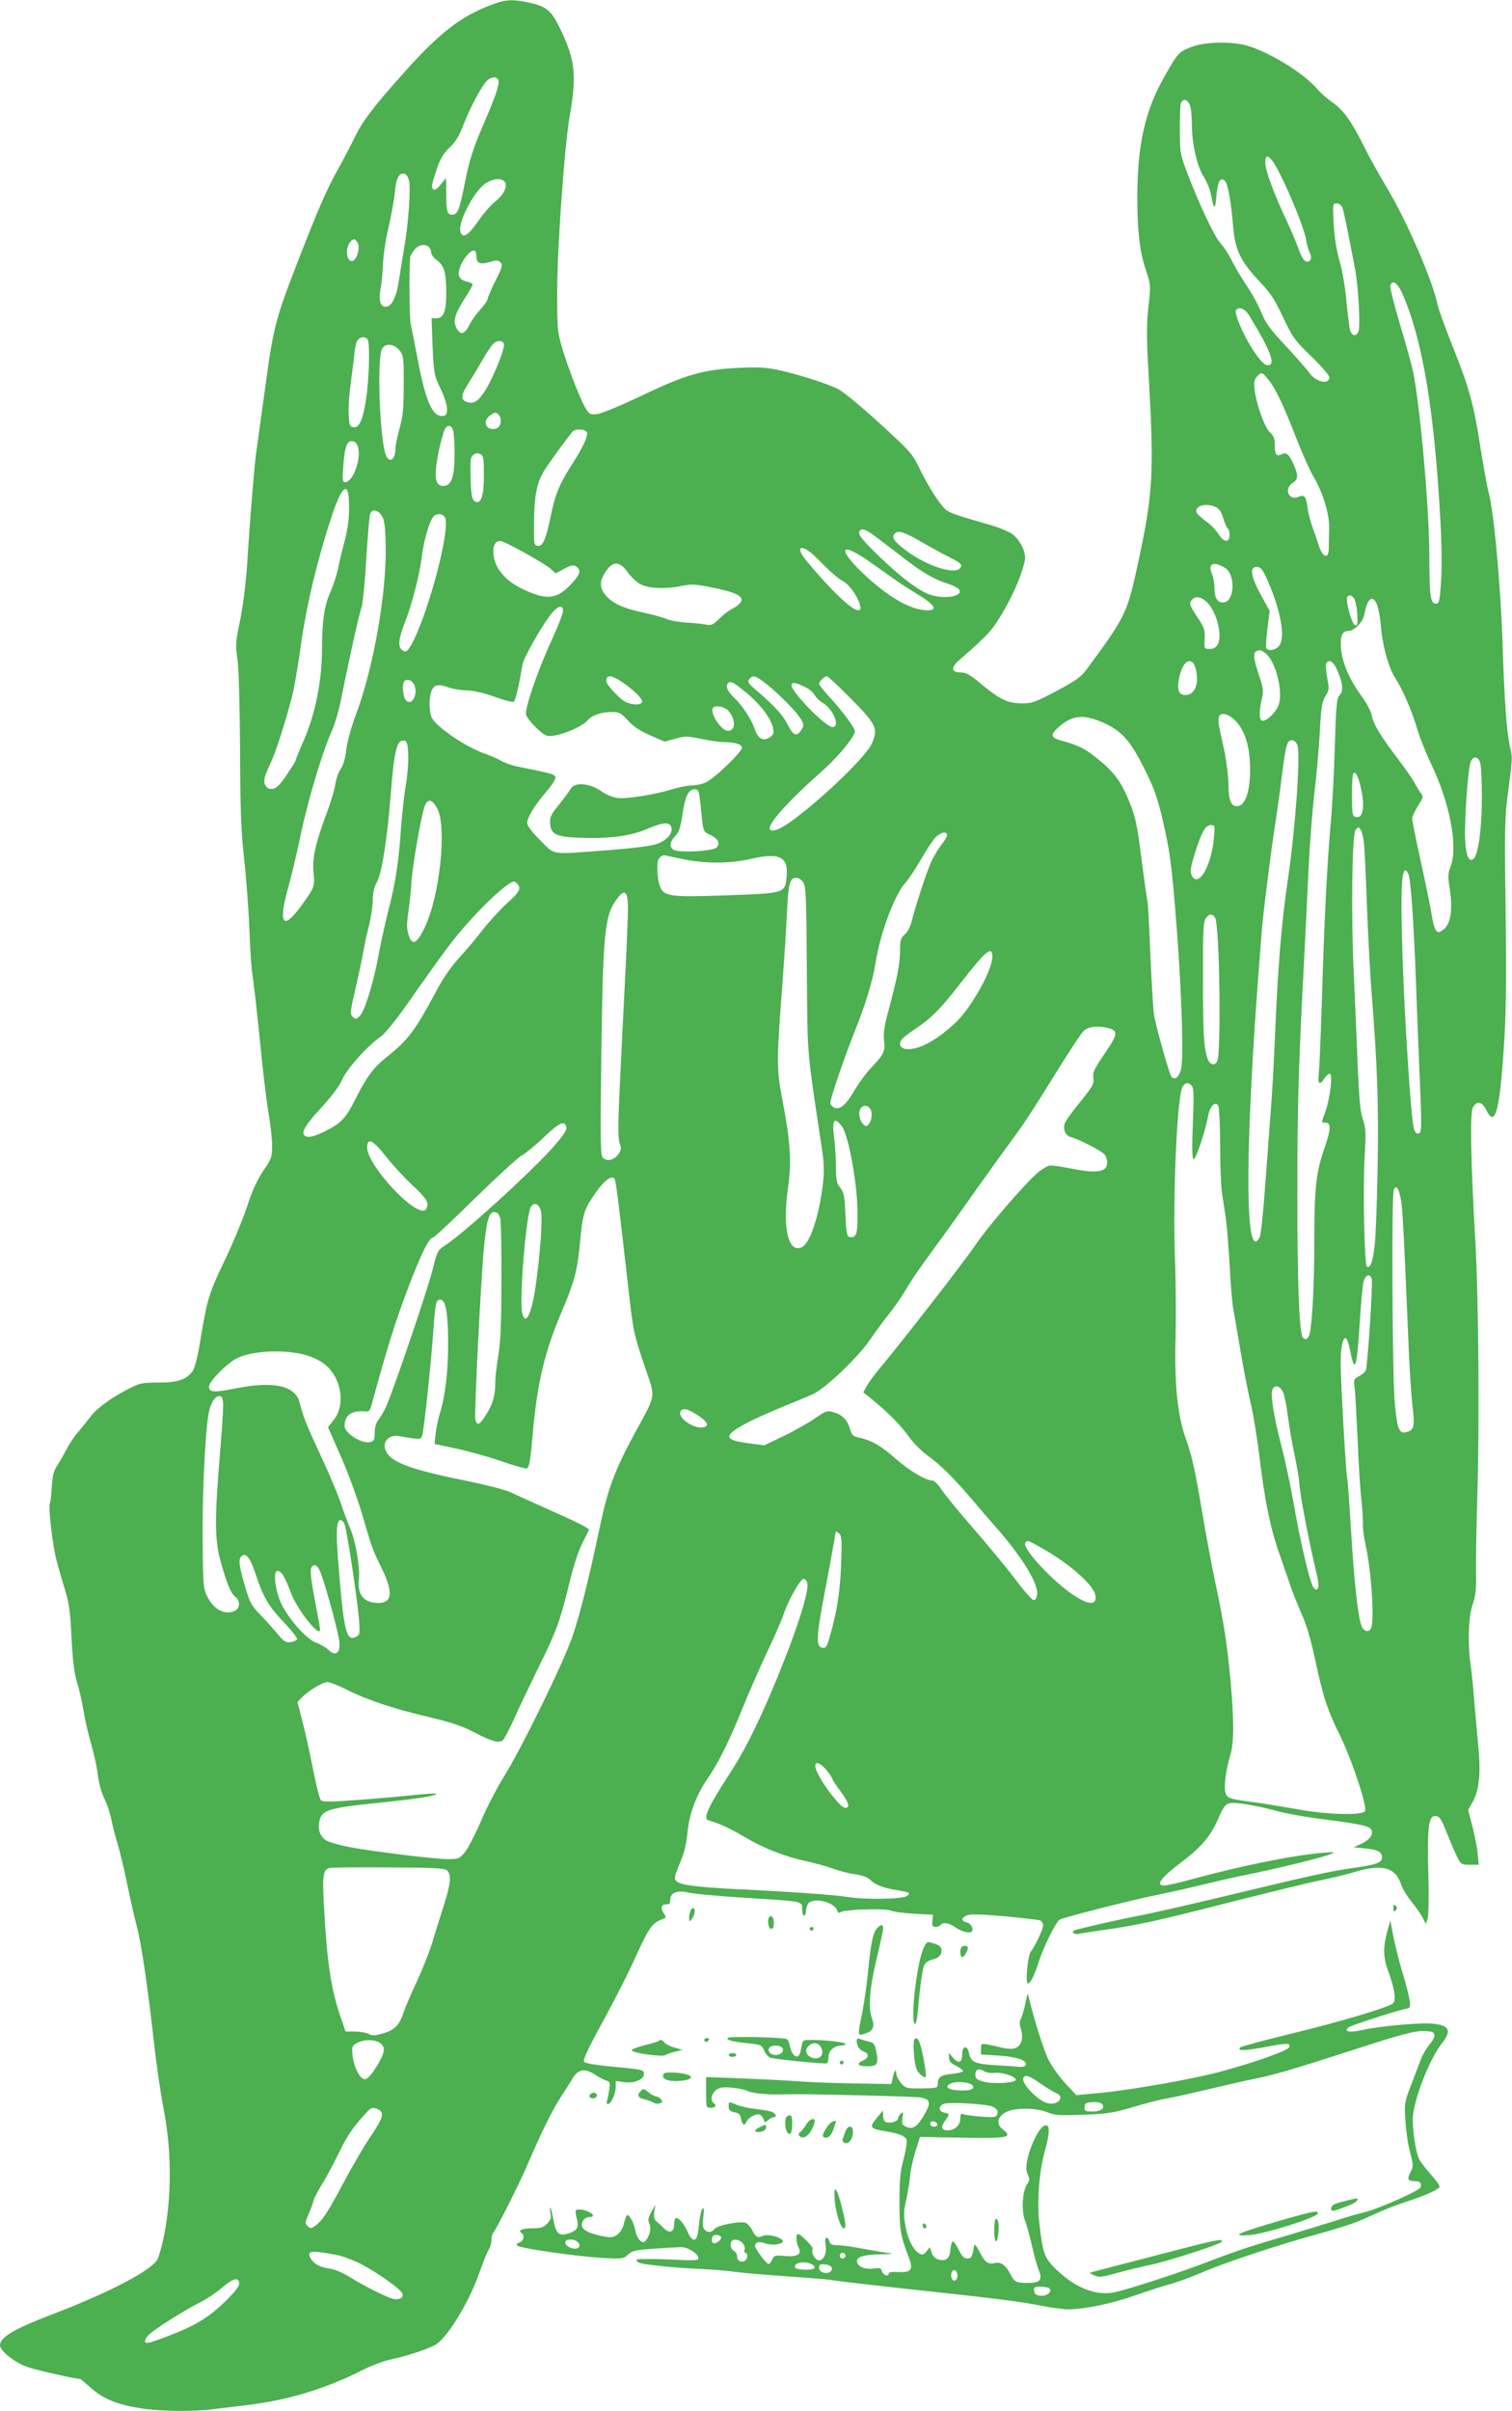 <?xml version="1.0" standalone="no"?>
<!DOCTYPE svg PUBLIC "-//W3C//DTD SVG 20010904//EN"
 "http://www.w3.org/TR/2001/REC-SVG-20010904/DTD/svg10.dtd">
<svg version="1.0" xmlns="http://www.w3.org/2000/svg"
 width="803pt" height="1280pt" viewBox="0 0 803 1280"
 preserveAspectRatio="xMidYMid meet">
<g transform="translate(0,1280) scale(0.1,-0.1)"
fill="#4caf50" stroke="none">
<path d="M2614 12776 c-164 -61 -276 -147 -460 -352 -167 -186 -232 -271 -270
-353 -15 -31 -53 -105 -86 -164 -64 -115 -109 -218 -217 -497 -120 -309 -129
-345 -175 -685 -20 -143 -40 -289 -45 -325 -9 -60 -32 -334 -46 -560 -9 -143
-23 -254 -46 -364 -18 -87 -18 -108 -8 -175 7 -47 12 -226 14 -476 1 -331 5
-433 22 -590 12 -104 24 -275 28 -380 4 -104 11 -208 16 -231 4 -22 22 -177
39 -345 16 -167 38 -347 48 -399 9 -52 17 -125 17 -161 0 -63 -3 -71 -47 -135
-32 -48 -59 -106 -87 -193 -23 -68 -75 -194 -116 -279 -84 -175 -94 -205 -129
-416 -16 -100 -31 -158 -43 -175 -34 -46 -78 -61 -182 -61 -84 0 -99 -3 -154
-31 -91 -46 -173 -105 -204 -147 -15 -20 -45 -57 -66 -82 -22 -25 -50 -67 -64
-95 -14 -27 -36 -65 -49 -85 -19 -28 -25 -54 -29 -114 -2 -42 -7 -81 -10 -87
-10 -15 14 -221 35 -302 10 -40 31 -110 45 -157 22 -70 28 -115 35 -255 6
-122 14 -188 29 -235 11 -36 27 -105 35 -155 8 -49 27 -130 42 -180 14 -49 30
-122 34 -162 6 -43 19 -92 35 -123 14 -28 30 -77 36 -108 6 -31 21 -91 34
-132 12 -41 35 -136 50 -210 15 -74 38 -175 51 -225 25 -95 59 -323 94 -640
12 -104 33 -246 46 -315 46 -228 47 -478 5 -690 -12 -57 -28 -115 -37 -128
-41 -62 -257 -174 -565 -292 -196 -75 -269 -119 -269 -161 0 -30 82 -95 151
-117 47 -16 252 -62 276 -62 1 0 27 -22 58 -49 65 -57 135 -86 260 -106 103
-17 281 -19 387 -5 40 5 116 14 168 20 222 26 421 85 614 182 57 29 129 56
170 64 84 18 197 56 232 78 67 44 182 237 234 392 17 48 37 98 45 110 8 13 15
36 15 52 0 15 4 32 9 38 15 15 140 262 181 359 73 170 130 286 177 360 27 41
57 89 68 107 27 43 64 48 113 15 21 -14 48 -28 60 -32 22 -6 23 -11 17 -52 -4
-25 -9 -52 -12 -59 -3 -8 0 -14 6 -14 16 0 41 55 41 91 l0 31 44 -6 c54 -8
106 14 106 44 0 22 -10 24 -185 40 -66 6 -125 16 -132 23 -9 9 12 56 97 212
61 110 140 266 176 347 68 150 88 179 137 197 27 10 27 12 11 35 -18 29 -12
46 17 46 14 0 19 7 19 25 0 38 38 52 98 37 26 -6 160 -19 297 -27 315 -20 305
-17 305 -61 0 -19 5 -34 10 -34 6 0 10 9 10 21 0 11 5 29 10 40 22 39 141 14
156 -34 4 -12 10 -15 17 -9 19 15 235 22 266 9 14 -6 71 -14 126 -17 l100 -5
-3 -32 c-3 -27 0 -33 17 -33 11 0 23 5 26 10 10 16 45 12 74 -9 31 -23 75 -36
89 -27 17 10 1 44 -24 50 -31 8 -31 23 0 37 17 8 70 7 197 -4 96 -9 182 -19
192 -22 9 -4 17 -16 17 -26 0 -21 -44 -114 -65 -139 -17 -20 -31 -170 -16
-170 13 0 33 39 56 110 27 84 93 218 113 229 25 13 390 106 517 131 61 12 171
37 245 55 74 18 173 41 220 50 154 30 419 95 452 110 32 14 32 14 -32 9 -155
-12 -443 -70 -697 -140 -69 -19 -136 -34 -149 -34 -51 0 -19 42 101 132 94 71
147 134 184 221 26 60 39 79 58 83 31 8 132 -8 248 -39 50 -14 167 -35 260
-46 198 -26 241 -36 249 -57 10 -25 -13 -54 -55 -73 l-40 -18 61 -6 c65 -6 90
-19 90 -48 0 -27 -28 -38 -147 -55 -124 -17 -237 -42 -702 -154 -184 -44 -382
-89 -440 -100 -88 -16 -290 -62 -338 -76 -27 -7 -13 -26 15 -21 15 4 79 13
142 22 178 26 267 45 670 148 206 52 422 105 480 116 58 12 137 31 175 43 143
43 216 25 245 -64 8 -25 34 -67 56 -94 23 -27 49 -65 59 -84 l18 -35 9 30 c5
17 7 118 4 225 -7 239 0 314 30 318 27 4 37 -9 73 -101 17 -43 40 -96 51 -118
19 -37 23 -39 67 -39 l46 0 -5 58 c-3 31 -16 97 -28 145 l-23 88 27 48 c33 62
41 152 26 301 -6 63 -15 169 -21 235 -5 66 -13 147 -18 180 -17 113 -13 259 9
324 17 49 21 81 19 178 -1 65 2 231 6 368 13 387 8 1086 -10 1390 -24 421 -29
675 -13 705 20 37 50 32 71 -12 49 -105 75 2 98 404 8 134 9 360 5 668 -6 399
-4 483 10 590 26 200 27 209 16 253 -19 77 -32 239 -42 557 -11 323 -46 703
-75 810 -8 30 -26 131 -41 224 -35 232 -61 327 -148 544 -41 103 -77 203 -81
222 -26 130 -163 446 -271 626 -40 67 -94 163 -119 215 -68 136 -109 193 -168
235 -29 20 -65 52 -80 70 -73 87 -271 207 -387 235 -86 20 -214 16 -281 -10
-69 -26 -73 -31 -144 -156 -105 -184 -145 -365 -145 -648 0 -177 14 -290 47
-385 24 -73 25 -76 12 -191 -10 -92 -10 -161 -1 -322 33 -576 28 -665 -64
-1084 -48 -218 -62 -247 -267 -524 -26 -35 -57 -57 -157 -110 -114 -60 -130
-66 -185 -65 -73 0 -116 21 -216 104 -57 48 -78 60 -106 60 -52 0 -55 26 -7
67 155 135 173 155 232 256 57 97 102 205 115 273 8 42 -27 112 -72 142 -19
12 -67 32 -105 43 -222 64 -234 68 -261 102 -37 44 -88 129 -128 213 -31 64
-50 85 -206 227 -94 86 -193 168 -219 181 -58 29 -210 78 -316 101 -63 14
-107 17 -210 12 -188 -8 -283 -35 -519 -148 -110 -52 -210 -94 -234 -97 -39
-4 -43 -2 -62 29 -29 47 -94 215 -126 324 -25 85 -26 102 -26 305 1 229 39
766 66 920 38 215 30 298 -44 455 -51 107 -75 129 -163 149 -93 21 -131 20
-204 -8z m33 -402 c7 -19 -13 -81 -75 -224 -64 -149 -79 -198 -107 -339 -26
-129 -35 -151 -65 -151 -25 0 -30 19 -30 113 l-1 82 -29 -35 c-22 -27 -31 -32
-41 -23 -9 9 -5 30 17 95 22 66 37 91 72 125 32 30 51 62 73 120 34 88 92 197
122 231 24 26 55 29 64 6z m3671 -129 c7 -14 12 -63 12 -108 0 -101 28 -223
64 -277 14 -22 31 -63 37 -92 17 -85 22 -87 29 -10 7 79 20 103 44 83 17 -14
33 -104 45 -243 10 -125 40 -186 138 -290 61 -64 82 -96 127 -192 51 -107 60
-121 150 -208 53 -51 96 -101 96 -110 0 -44 -75 -26 -109 26 -10 15 -65 77
-121 138 -84 89 -108 122 -131 178 -15 38 -50 103 -78 143 -27 41 -63 101 -79
133 -16 33 -42 73 -59 91 -32 34 -114 207 -179 378 -36 96 -38 105 -38 225 -1
69 2 133 6 143 11 25 33 21 46 -8z m434 -292 c43 -48 173 -350 185 -428 3 -22
12 -52 19 -66 14 -29 5 -53 -20 -47 -11 2 -26 28 -40 68 -13 36 -43 106 -66
155 -65 138 -110 260 -110 300 0 39 9 44 32 18z m-4580 -111 c11 -39 -4 -238
-26 -362 -8 -47 -20 -119 -26 -160 -13 -92 -37 -144 -67 -148 -32 -5 -44 31
-32 94 6 27 11 87 13 134 2 48 15 133 30 195 14 61 29 143 33 183 6 75 22 106
51 100 9 -2 20 -18 24 -36z m508 -7 c18 -22 -4 -69 -51 -106 -22 -17 -63 -64
-91 -105 -51 -73 -79 -91 -92 -57 -18 47 71 220 135 261 40 25 81 28 99 7z
m4449 -137 c8 -21 24 -99 67 -323 17 -86 29 -293 20 -329 -8 -32 -33 -34 -45
-3 -4 12 -13 81 -20 152 -6 77 -21 166 -37 220 -17 59 -27 127 -31 198 -6 105
-5 107 16 107 13 0 25 -9 30 -22z m-5229 -188 c13 -25 -3 -85 -25 -94 -34 -13
-45 63 -14 101 16 18 26 16 39 -7z m378 -22 c7 -7 12 -20 12 -30 0 -9 13 -27
30 -39 40 -30 50 -66 50 -173 0 -102 -14 -136 -55 -136 l-23 0 4 -117 c7 -173
9 -185 44 -257 18 -36 33 -83 34 -103 1 -32 -3 -38 -21 -41 -56 -8 -94 78
-138 318 -14 74 -30 151 -34 170 -7 27 -9 304 -2 356 0 6 10 23 22 38 22 27
57 34 77 14z m252 -48 c0 -38 19 -46 72 -31 34 11 43 10 56 -2 13 -14 10 -25
-27 -98 -22 -45 -41 -88 -41 -96 0 -7 -17 -32 -39 -56 -21 -23 -48 -61 -60
-85 -25 -50 -48 -53 -69 -9 -17 35 -5 73 49 157 21 33 39 65 39 70 0 4 -14 11
-30 15 -43 9 -54 36 -35 82 18 43 52 83 72 83 8 0 13 -12 13 -30z m4917 -197
c108 -245 171 -622 203 -1213 7 -125 8 -250 3 -320 -7 -105 -10 -115 -28 -115
-28 0 -34 44 -34 260 -1 255 -49 788 -86 970 -8 39 -40 154 -71 257 -31 103
-54 195 -50 203 12 32 37 14 63 -42z m-814 -116 c121 -198 147 -273 94 -265
-33 5 -125 152 -157 252 -10 31 -10 40 1 46 17 11 45 -4 62 -33z m-4679 -133
c11 -29 6 -208 -9 -307 -17 -116 -37 -160 -68 -155 -20 3 -22 10 -25 68 -2 36
3 115 12 175 8 61 17 131 19 157 3 27 10 55 17 63 16 20 46 19 54 -1z m722
-19 c8 -19 -49 -163 -93 -238 -38 -63 -63 -82 -98 -73 -38 10 -39 35 -4 90 18
28 52 84 75 124 23 41 50 82 60 93 20 23 52 25 60 4z m-552 -38 c19 -26 21
-41 20 -180 0 -124 -4 -167 -22 -231 -12 -44 -22 -92 -22 -107 0 -56 -28 -80
-48 -41 -34 63 -52 518 -23 570 18 33 67 27 95 -11z m4614 -155 c38 -48 78
-132 148 -312 31 -80 72 -171 91 -203 49 -81 84 -198 82 -272 -1 -33 -2 -79
-2 -102 1 -66 -34 -55 -55 17 -6 19 -20 60 -31 90 -11 30 -23 75 -26 100 -8
64 -18 77 -47 63 -53 -24 -82 41 -33 73 29 19 31 37 9 90 -24 58 -42 76 -65
63 -29 -15 -39 -3 -39 47 0 36 -5 50 -26 69 -28 26 -72 148 -81 228 -5 37 -2
52 12 67 24 27 29 26 63 -18z m-4090 -184 c17 -17 15 -53 -3 -68 -8 -7 -25
-10 -40 -6 -32 8 -34 49 -3 70 27 19 31 19 46 4z m-241 -85 c4 -16 8 -73 7
-128 0 -116 -17 -165 -59 -165 -35 0 -46 29 -39 97 6 60 27 154 44 198 13 33
38 32 47 -2z m710 -9 c7 -20 -22 -82 -89 -185 -59 -94 -80 -145 -103 -259 -25
-121 -42 -162 -69 -158 -20 3 -21 8 -20 123 2 156 16 219 64 292 34 50 108
152 140 191 16 18 69 15 77 -4z m-1215 -79 c17 -63 -28 -185 -69 -185 -14 0
-15 12 -10 83 7 105 20 139 49 135 14 -2 24 -13 30 -33z m668 -148 c0 -107
-14 -152 -44 -141 -20 8 -25 35 -27 143 -2 80 0 96 16 107 12 9 23 10 36 3 17
-8 19 -22 19 -112z m-716 -175 c0 -58 -8 -115 -23 -172 -13 -47 -29 -114 -36
-150 -8 -36 -25 -90 -39 -120 -33 -72 -46 -158 -46 -307 0 -166 -35 -340 -95
-480 -25 -56 -45 -106 -45 -110 0 -4 -22 -39 -48 -78 -36 -53 -55 -71 -74 -73
-19 -2 -30 3 -38 18 -13 24 -8 44 30 125 26 57 72 198 111 347 10 37 32 163
48 280 30 211 87 447 161 673 60 180 95 198 94 47z m4605 5 c16 -8 29 -28 38
-59 7 -26 18 -50 23 -53 6 -3 10 -19 10 -36 0 -42 -32 -39 -58 5 -12 19 -40
49 -64 66 -24 17 -47 38 -51 46 -21 37 49 58 102 31z m-4432 -44 c14 -21 19
-53 21 -149 8 -252 -65 -666 -160 -914 -23 -62 -43 -135 -49 -180 -6 -49 -16
-84 -30 -103 -11 -16 -24 -52 -28 -80 -4 -29 -25 -97 -45 -152 -60 -158 -78
-239 -71 -316 8 -77 6 -80 -72 -187 -90 -121 -115 -85 -65 96 17 59 47 185 67
281 39 189 117 448 165 555 18 39 42 121 55 190 41 207 93 440 105 471 6 16
18 131 25 255 8 125 17 234 21 243 9 26 41 20 61 -10z m339 -18 c19 -76 -81
-460 -167 -640 -32 -65 -45 -75 -67 -53 -19 19 -14 62 17 140 39 99 78 250 91
352 10 84 40 187 61 212 20 24 58 17 65 -11z m2296 -103 c35 -26 102 -78 151
-115 93 -71 156 -107 225 -127 23 -8 48 -20 54 -28 29 -34 -62 -55 -144 -32
-57 16 -149 83 -264 192 -107 103 -130 131 -119 148 12 19 34 10 97 -38z m233
-20 c44 -25 105 -59 135 -74 76 -38 84 -46 68 -65 -29 -35 -178 13 -284 93
-65 48 -80 70 -63 90 17 21 50 11 144 -44z m-2099 -62 c59 -33 119 -70 131
-82 l24 -22 45 24 c34 19 48 22 62 14 30 -19 25 -41 -19 -89 -80 -87 -130 -94
-258 -35 -103 48 -161 121 -161 203 0 40 17 60 46 53 12 -3 70 -33 130 -66z
m1539 -20 c81 -82 108 -105 146 -128 52 -31 114 -152 78 -152 -35 0 -142 102
-274 260 -69 82 -28 98 50 20z m261 -7 c39 -27 97 -67 130 -91 32 -24 97 -67
144 -95 95 -58 113 -87 56 -87 -89 0 -212 71 -349 202 -125 121 -115 161 19
71z m-1262 -72 c18 -24 48 -53 68 -63 44 -23 135 -26 222 -8 51 10 71 9 168
-11 121 -25 160 -46 142 -76 -6 -10 -24 -24 -40 -32 -16 -7 -48 -31 -71 -53
-38 -37 -44 -40 -80 -33 -21 4 -66 8 -101 10 -35 2 -81 10 -103 19 -21 9 -79
25 -128 35 -105 23 -158 48 -195 91 -31 38 -33 71 -5 116 41 68 78 69 123 5z
m3173 23 c55 -34 50 -175 -6 -182 -33 -5 -51 21 -51 75 0 24 -6 59 -14 77 -23
55 10 69 71 30z m216 -46 c74 -159 105 -313 73 -363 -16 -25 -59 -35 -71 -16
-3 5 0 52 6 104 l12 94 -47 85 c-53 99 -61 148 -22 148 20 0 29 -10 49 -52z
m467 -113 c7 -8 15 -44 18 -80 4 -53 2 -65 -10 -65 -17 0 -54 132 -43 150 9
14 21 12 35 -5z m-788 -15 c54 -42 93 -178 66 -230 -10 -18 -22 -25 -43 -25
-30 0 -30 0 -27 53 2 48 -1 59 -38 114 -43 65 -47 77 -28 96 17 17 42 15 70
-8z m912 -22 c7 -18 16 -69 20 -113 8 -104 40 -218 76 -275 41 -64 86 -168
116 -268 14 -48 48 -132 74 -187 99 -204 144 -438 105 -542 -16 -41 -16 -54
-5 -129 17 -106 3 -185 -37 -211 -24 -16 -26 -16 -38 0 -7 9 -18 52 -24 95 -7
42 -33 167 -57 276 -24 110 -44 209 -44 219 0 11 14 42 31 69 28 44 30 50 16
66 -8 9 -22 33 -32 52 -10 19 -50 78 -90 130 -94 124 -132 186 -140 233 -4 21
-28 66 -53 100 -64 86 -104 179 -110 254 -5 67 6 93 38 93 32 0 79 48 86 88
16 88 44 108 68 50z m-4324 -33 c0 -13 -29 -87 -64 -162 -71 -155 -140 -356
-132 -387 7 -28 84 -105 111 -112 43 -11 183 42 216 82 21 26 73 44 125 44 43
0 51 -4 89 -45 29 -32 64 -55 118 -79 l77 -33 56 15 c52 15 63 15 139 -1 45
-9 98 -17 118 -17 60 0 97 -11 97 -30 0 -23 -150 -167 -194 -185 -19 -8 -52
-15 -73 -15 -21 0 -65 -9 -98 -19 -97 -30 -250 -54 -298 -47 -25 4 -59 18 -78
32 -63 46 -147 55 -168 16 -5 -9 -32 -46 -60 -81 -46 -57 -52 -69 -49 -105 4
-57 34 -70 170 -74 147 -5 258 10 345 47 86 37 119 39 128 10 11 -33 -24 -72
-81 -91 -31 -10 -129 -22 -260 -32 -306 -23 -274 -28 -355 53 -47 47 -69 77
-69 93 0 29 40 93 103 167 26 30 47 63 47 72 0 18 -17 23 -200 59 -30 6 -70
20 -88 31 -19 11 -59 28 -90 39 -71 25 -174 87 -236 142 -43 39 -49 49 -53 93
-6 65 7 116 33 125 12 5 36 1 59 -7 22 -9 67 -17 101 -18 39 -1 95 -14 153
-35 57 -20 95 -30 101 -24 9 9 28 95 45 196 6 39 120 236 163 281 32 34 52 35
52 2z m3728 -221 c54 -38 97 -196 74 -273 -13 -42 -72 -98 -92 -86 -13 8 -13
51 1 113 11 44 9 57 -15 128 -29 87 -32 120 -13 127 19 8 21 8 45 -9z m-380
-56 c15 -20 24 -75 17 -108 -8 -39 -30 -60 -60 -60 -34 0 -45 26 -34 85 15 78
49 116 77 83z m763 -34 c31 -69 35 -111 14 -134 -16 -18 -19 -50 -26 -273 -4
-138 -14 -328 -23 -422 -18 -209 -33 -495 -46 -935 -6 -184 -13 -356 -16 -382
-7 -54 5 -62 30 -23 9 14 22 25 28 25 17 0 3 -125 -21 -195 -25 -71 -25 -65
-2 -65 31 0 30 -34 -5 -136 -45 -128 -54 -213 -54 -499 0 -229 -11 -429 -25
-488 -8 -30 -29 -36 -39 -10 -17 43 -26 310 -26 743 0 464 5 666 35 1235 8
154 19 384 25 510 6 127 20 302 30 390 11 88 24 233 29 322 7 139 12 167 30
197 21 33 21 40 10 95 -6 33 -9 67 -6 76 12 29 38 15 58 -31z m-3800 -63 c62
-42 109 -87 109 -105 0 -21 -51 -21 -89 -2 -33 18 -101 91 -101 109 0 36 25
35 81 -2z m769 -12 c71 -56 167 -155 186 -191 14 -27 14 -32 -1 -54 -24 -38
-42 -30 -74 33 -23 46 -65 92 -155 170 -52 44 -58 53 -47 67 20 24 34 20 91
-25z m450 -79 c135 -137 145 -158 110 -238 -41 -92 -420 -435 -508 -458 -92
-25 6 101 248 316 85 76 170 180 170 208 0 18 -65 106 -137 184 -29 32 -53 62
-53 67 0 13 29 41 41 41 6 0 64 -54 129 -120z m-2319 73 c21 -55 -18 -118 -48
-77 -14 19 -18 86 -6 97 15 16 44 5 54 -20z m1762 -40 c75 -62 133 -138 143
-190 5 -26 2 -34 -19 -48 -34 -22 -61 -7 -78 42 -16 51 -68 130 -113 172 -34
33 -44 59 -29 74 13 14 27 6 96 -50z m325 23 c15 -8 33 -25 40 -38 7 -13 26
-31 42 -40 55 -32 94 -128 52 -128 -39 0 -229 197 -218 225 6 16 26 11 84 -19z
m-421 -118 c42 -47 41 -108 -2 -108 -34 0 -96 94 -79 121 10 17 60 9 81 -13z
m2682 -43 c53 -45 83 -123 89 -229 7 -141 -20 -236 -68 -236 -33 0 -45 30 -46
119 -1 47 -12 131 -24 186 -31 138 -33 153 -26 170 8 23 41 18 75 -10z m-682
-25 c91 -42 138 -95 210 -240 52 -103 69 -151 97 -270 41 -175 50 -246 77
-600 27 -363 36 -684 20 -732 -13 -40 -34 -54 -50 -34 -10 12 -75 240 -91 321
-5 22 -13 164 -20 315 -6 151 -13 282 -15 290 -3 8 -16 103 -30 210 -27 211
-34 244 -72 335 -40 96 -78 147 -158 212 -72 59 -108 77 -202 102 -51 14 -55
31 -15 67 75 69 137 75 249 24z m-3699 -165 c2 -39 -4 -113 -13 -165 -9 -52
-20 -157 -26 -234 -11 -171 -29 -287 -69 -440 -16 -65 -39 -168 -50 -229 -26
-144 -74 -298 -100 -322 -19 -17 -22 -17 -37 -3 -15 15 -13 27 15 150 17 73
36 162 42 198 6 36 20 99 31 142 10 42 19 101 19 132 0 37 7 66 20 89 27 45
56 228 75 468 19 242 33 295 74 287 12 -3 17 -19 19 -73z m4722 49 c18 -45
-10 -438 -49 -704 -36 -246 -54 -460 -71 -870 -6 -135 -15 -299 -21 -365 -5
-66 -18 -240 -29 -387 -10 -147 -24 -276 -30 -287 -74 -139 -80 379 -15 1284
14 187 27 360 30 385 13 128 48 400 65 510 11 69 27 181 35 250 24 189 30 210
56 210 12 0 23 -10 29 -26z m970 -90 c6 -14 10 -97 10 -184 0 -165 -18 -302
-43 -328 -25 -24 -42 13 -46 104 -4 100 15 372 29 408 12 33 38 33 50 0z
m-634 -131 c26 -109 13 -176 -31 -159 -12 4 -15 26 -15 114 0 60 3 112 7 116
12 12 25 -11 39 -71z m-3512 -45 c3 -18 9 -69 13 -113 8 -78 9 -80 42 -96 45
-21 58 -46 37 -68 -21 -21 -208 -30 -231 -11 -22 18 -18 40 11 71 20 21 28 44
39 119 14 95 32 130 66 130 13 0 20 -10 23 -32z m-1392 -70 c53 -98 13 -471
-68 -635 -42 -87 -66 -96 -85 -33 -9 30 -9 57 -1 112 6 40 14 114 17 163 7
102 57 382 74 414 18 32 38 25 63 -21z m4125 -155 c-13 -153 -85 -273 -119
-198 -9 20 -5 41 20 122 36 111 54 143 84 143 20 0 21 -4 15 -67z m797 -31 c3
-31 11 -185 16 -342 6 -157 17 -364 25 -460 30 -372 38 -604 31 -930 -3 -179
-10 -363 -16 -409 -9 -81 -25 -120 -41 -104 -13 13 -21 404 -12 573 8 137 7
161 -9 207 -14 40 -20 108 -28 300 -5 136 -15 347 -20 468 -15 308 -10 746 9
769 14 17 16 17 27 1 7 -9 15 -42 18 -73z m-2214 44 c0 -7 -14 -31 -31 -52
-17 -22 -42 -63 -55 -93 -24 -53 -84 -237 -104 -319 -6 -24 -22 -53 -36 -64
-21 -19 -24 -30 -24 -87 0 -67 -16 -148 -64 -326 -20 -74 -25 -112 -21 -147 8
-56 -1 -76 -65 -143 -27 -27 -68 -84 -93 -125 -46 -80 -78 -105 -109 -89 -10
5 -18 16 -18 24 0 25 78 252 130 381 56 139 95 267 110 363 25 159 103 366
160 426 15 17 51 71 80 120 28 50 63 102 77 118 28 29 63 36 63 13z m-1409
-126 c125 -26 256 -26 371 1 147 34 195 10 186 -92 -9 -92 -6 -91 -315 -102
-312 -11 -340 -7 -360 53 -7 19 -12 58 -12 87 -1 47 7 64 35 73 1 0 43 -9 95
-20z m3858 -78 c13 -25 28 -237 41 -572 5 -157 15 -399 21 -538 8 -177 9 -256
1 -264 -15 -15 -29 -3 -36 34 -14 71 -47 580 -57 888 -13 397 -5 518 30 452z
m-3213 -47 c14 -22 17 -78 19 -462 4 -477 -2 -408 80 -951 12 -82 13 -120 5
-190 -20 -166 -67 -309 -109 -332 -74 -39 -107 99 -76 314 20 138 13 244 -32
479 -29 154 -29 198 3 612 8 110 19 273 23 362 8 167 15 193 52 193 10 0 26
-11 35 -25z m-1516 -10 c19 -22 5 -46 -60 -103 -32 -29 -90 -92 -127 -139 -37
-48 -95 -117 -129 -153 -34 -37 -81 -104 -108 -155 -123 -230 -156 -274 -276
-370 -69 -55 -105 -105 -168 -231 -42 -84 -71 -116 -139 -151 -68 -36 -103
-45 -122 -34 -25 16 -3 55 85 150 55 60 95 113 111 149 26 59 134 179 204 228
25 17 83 89 162 202 67 96 155 220 196 274 111 150 311 348 352 348 4 0 12 -7
19 -15z m585 -125 c0 -41 -6 -190 -13 -330 -7 -140 -20 -396 -28 -567 -12
-246 -13 -321 -4 -349 11 -32 10 -39 -7 -63 -23 -30 -57 -38 -80 -19 -14 11
-15 64 -10 508 9 701 17 784 89 875 37 47 53 30 53 -55z m3120 -57 c22 -58 31
-708 10 -755 -12 -30 -42 -22 -53 15 -19 61 -23 124 -23 420 -1 257 1 301 15
322 17 26 40 25 51 -2z m-1185 -204 c0 -69 -110 -266 -192 -345 -94 -90 -189
-144 -255 -144 -37 0 -53 21 -36 49 5 9 38 35 73 58 86 57 136 108 237 238
140 180 173 208 173 144z m619 -378 c50 -14 48 -32 -22 -134 -57 -84 -65 -100
-60 -130 4 -30 -2 -42 -67 -123 -40 -49 -77 -99 -82 -111 -16 -34 -2 -72 30
-80 40 -10 165 -74 179 -93 7 -8 13 -27 13 -42 0 -52 -55 -60 -200 -30 -47 9
-95 16 -106 14 -12 -2 -41 -19 -64 -39 -67 -57 -267 -289 -330 -383 -59 -88
-385 -507 -496 -640 -35 -41 -71 -90 -81 -108 l-18 -34 45 -36 c87 -71 153
-138 196 -198 24 -34 69 -79 101 -102 62 -43 144 -124 239 -237 32 -38 89
-104 125 -145 135 -153 223 -296 217 -352 -2 -21 -8 -33 -18 -33 -8 0 -51 48
-96 108 -44 59 -145 181 -224 272 -79 90 -156 185 -172 210 -16 25 -36 45 -46
45 -36 0 -119 50 -192 113 -80 71 -131 100 -195 114 -34 7 -41 13 -50 44 -13
49 -40 77 -86 91 -37 11 -41 9 -98 -30 -32 -23 -107 -65 -165 -94 l-107 -51
-86 11 c-127 17 -132 39 -19 101 39 22 133 64 209 95 76 31 148 61 160 67 74
40 234 194 299 288 28 42 75 105 104 141 28 36 68 94 89 130 20 36 77 119 126
185 49 66 159 219 244 340 86 121 185 258 220 305 35 47 122 182 194 300 73
118 143 225 157 238 26 23 80 28 133 13z m441 -306 c10 -11 11 -58 5 -199 -5
-126 -4 -186 4 -190 10 -7 62 146 78 233 9 49 37 76 53 51 5 -8 10 -103 10
-210 0 -107 5 -222 10 -255 5 -33 14 -89 19 -125 6 -36 15 -148 21 -250 5
-102 14 -207 19 -235 5 -27 23 -132 40 -232 17 -100 42 -228 56 -285 13 -57
33 -182 45 -280 26 -222 59 -381 106 -511 19 -56 45 -129 56 -162 11 -33 35
-94 53 -135 38 -86 53 -137 90 -308 33 -153 60 -232 118 -348 64 -128 152
-391 136 -410 -19 -23 -203 -18 -360 11 -74 13 -170 29 -214 35 -152 20 -158
22 -167 55 -9 33 3 121 27 201 19 63 19 184 0 393 -19 204 -36 309 -80 516
-19 88 -50 257 -70 375 -40 237 -55 302 -91 403 -40 114 -57 282 -51 512 3
110 2 306 -3 435 -12 331 11 856 40 909 13 25 33 27 50 6z m-1712 -117 c16
-16 15 -60 -2 -83 -11 -16 -16 -17 -29 -6 -9 7 -19 26 -22 42 -10 46 24 76 53
47z m-146 -99 c35 -48 82 -306 82 -457 1 -117 -6 -136 -44 -129 -12 2 -16 26
-20 117 -4 100 -8 119 -27 144 -20 24 -23 41 -23 110 0 44 -5 114 -10 155 -13
97 1 116 42 60z m-1464 -6 c2 -15 -21 -48 -81 -115 -131 -143 -470 -451 -568
-513 -34 -22 -38 -30 -62 -127 -27 -109 -221 -679 -252 -738 -10 -19 -26 -46
-36 -59 -12 -15 -19 -40 -19 -67 0 -38 -3 -44 -24 -50 -44 -11 -136 47 -136
86 0 57 37 83 109 77 22 -2 27 4 38 48 77 283 124 433 188 601 73 192 114 274
135 274 6 0 106 94 223 209 117 114 228 216 247 226 19 10 72 53 118 97 84 81
114 93 120 51z m-958 -153 c35 -44 98 -113 141 -153 61 -57 79 -80 79 -101 0
-14 -7 -29 -15 -32 -61 -24 -305 243 -305 333 0 56 30 42 100 -47z m1215 -120
c6 -10 24 -154 75 -605 24 -207 25 -214 87 -398 55 -162 60 -133 -56 -346
-107 -198 -143 -295 -185 -496 -55 -261 -100 -444 -142 -572 -43 -134 -275
-608 -373 -764 -33 -53 -86 -155 -116 -226 -31 -71 -69 -146 -86 -166 -29 -35
-34 -37 -89 -37 -71 0 -422 43 -535 66 -44 9 -93 23 -108 31 -34 17 -50 56
-42 99 12 65 41 75 325 104 198 20 306 38 296 47 -2 3 -51 0 -108 -6 -57 -6
-191 -18 -298 -26 -155 -12 -197 -12 -206 -2 -6 6 -24 75 -39 152 -15 77 -40
192 -56 255 l-29 114 22 23 c33 35 112 83 137 83 12 0 57 -18 100 -39 108 -55
248 -102 436 -146 121 -29 178 -48 240 -80 97 -51 137 -62 157 -42 8 8 34 59
59 113 24 55 83 178 130 274 95 192 111 236 164 450 22 90 48 171 70 212 l34
68 -23 15 c-13 9 -93 47 -177 84 -85 38 -180 81 -212 96 -36 17 -131 41 -253
66 -303 61 -404 102 -420 171 -9 41 27 72 75 64 120 -21 118 -21 125 10 11 53
45 378 56 531 12 171 15 183 40 183 27 0 40 -76 40 -228 0 -152 -14 -272 -41
-366 -12 -38 -23 -92 -26 -121 l-5 -51 108 -23 c60 -12 169 -42 242 -67 72
-25 136 -43 141 -40 12 8 19 50 31 191 24 269 64 435 160 658 61 144 76 202
90 347 13 140 21 172 58 230 60 95 110 138 127 110z m4174 -103 c10 -49 17
-186 41 -762 5 -132 15 -286 22 -342 12 -108 8 -125 -32 -136 -39 -10 -49 12
-62 148 -14 143 -18 1107 -6 1138 12 29 26 11 37 -46z m-4566 -67 c10 -38 -5
-239 -29 -403 -21 -143 -53 -208 -70 -140 -18 69 21 538 47 569 19 23 42 12
52 -26z m-216 -39 c4 -14 7 -163 6 -331 0 -229 -5 -329 -17 -400 -9 -52 -16
-117 -16 -145 0 -66 -13 -111 -50 -168 -33 -53 -47 -58 -56 -23 -6 27 31 765
47 921 16 156 29 191 67 177 7 -2 15 -16 19 -31z m4628 -321 c7 -21 -22 -459
-31 -485 -4 -9 -20 -23 -36 -31 -28 -14 -30 -19 -24 -57 3 -23 10 -148 16
-277 5 -129 14 -273 20 -320 5 -47 9 -105 8 -130 -1 -25 6 -76 15 -115 28
-124 46 -375 31 -432 -8 -31 -38 -29 -52 2 -19 41 -40 232 -57 514 -9 145 -18
267 -20 271 -6 10 -35 517 -35 616 0 84 13 140 29 129 5 -3 15 -31 21 -63 25
-130 36 -101 51 141 6 100 15 199 20 220 10 40 34 49 44 17z m-5657 -405 c27
-8 64 -25 83 -38 99 -66 130 -220 61 -306 l-30 -38 70 -159 c38 -87 89 -226
113 -309 52 -178 53 -181 105 -287 59 -122 53 -178 -21 -178 -77 0 -112 43
-103 126 7 61 -18 209 -47 271 -11 27 -34 86 -49 133 -16 47 -64 162 -108 255
-78 168 -90 199 -112 282 -22 86 -138 112 -333 73 -122 -24 -147 -23 -147 9 0
27 95 123 148 150 81 41 258 49 370 16z m5187 -199 c8 -18 19 -76 25 -127 7
-52 22 -145 36 -207 13 -63 24 -127 24 -142 0 -46 55 -334 94 -491 16 -64 6
-98 -19 -66 -18 25 -67 230 -105 447 -17 96 -46 234 -65 305 -39 149 -57 260
-49 293 10 34 42 28 59 -12z m-5630 -76 c0 -30 -9 -154 -19 -275 -26 -311 -25
-430 3 -534 32 -120 57 -181 80 -198 26 -18 27 -59 2 -73 -54 -28 -116 3 -151
76 -21 43 -22 59 -24 317 -1 270 16 595 36 672 12 47 35 77 57 73 12 -3 16
-16 16 -58z m2520 -43 c54 -35 64 -60 27 -65 -50 -7 -131 50 -119 82 10 24 37
19 92 -17z m-1875 -579 c12 -28 69 -405 77 -509 5 -71 4 -78 -15 -88 -54 -29
-67 29 -97 414 -11 153 -8 205 15 205 6 0 15 -10 20 -22z m2637 -213 c-5 -145
-23 -258 -62 -390 -14 -48 -19 -56 -38 -53 -34 5 -32 59 9 273 20 105 42 224
49 265 7 41 13 77 14 79 1 2 8 -3 17 -10 14 -12 16 -33 11 -164z m1074 82
c137 -78 261 -187 275 -241 14 -58 -28 -61 -111 -7 -112 73 -278 252 -260 280
9 16 14 15 96 -32z m-4185 -129 c41 -126 69 -174 151 -260 41 -43 73 -84 71
-91 -3 -6 -18 -13 -35 -15 -27 -3 -37 4 -74 50 -24 28 -65 74 -91 100 -40 41
-52 62 -72 131 -35 115 -41 154 -26 172 23 27 47 -1 76 -87z m348 0 c32 -88
98 -333 99 -371 3 -55 -22 -71 -58 -37 -14 14 -45 32 -68 40 -49 18 -143 123
-183 206 -32 66 -45 174 -21 174 22 0 40 -30 72 -116 33 -90 155 -243 155
-195 0 4 -11 68 -25 141 -26 136 -30 182 -18 193 16 17 32 4 47 -35z m2584
-56 c8 -54 -74 -299 -197 -587 -80 -186 -144 -312 -222 -431 -110 -169 -137
-230 -106 -238 56 -16 115 -43 187 -86 104 -62 216 -106 332 -131 49 -11 112
-28 141 -39 29 -11 80 -25 115 -30 45 -6 70 -16 87 -33 25 -24 69 -41 140 -52
67 -11 73 -14 51 -31 -23 -17 -224 -20 -321 -4 -75 11 -295 27 -573 40 -229
12 -308 22 -331 44 -12 12 -9 26 19 93 24 56 35 102 41 163 9 99 46 200 111
294 54 78 112 196 181 366 30 74 88 207 129 295 42 88 81 178 88 200 24 76 92
196 109 193 9 -2 17 -13 19 -26z m101 -989 c17 -21 31 -41 31 -46 0 -4 17 -31
39 -60 43 -59 54 -84 41 -92 -16 -10 -37 7 -86 70 -50 65 -84 125 -84 150 0
26 27 16 59 -22z m-2016 -532 c26 -21 21 -73 -17 -190 -19 -58 -46 -146 -61
-196 -15 -49 -51 -140 -80 -202 -29 -61 -60 -134 -70 -162 -24 -73 -48 -98
-110 -116 -45 -13 -58 -14 -77 -3 -13 7 -45 12 -73 13 l-50 0 -28 82 c-50 150
-69 276 -86 576 -10 171 -6 203 31 210 13 3 154 4 314 3 230 -1 294 -4 307
-15z m-355 -917 c32 -22 27 -53 -20 -128 -32 -49 -48 -66 -63 -64 -26 4 -57
67 -63 129 -4 44 -2 48 24 63 37 20 94 20 122 0z m-7 -354 c31 -17 23 -45 -40
-138 -33 -48 -94 -152 -137 -232 -91 -171 -119 -216 -157 -244 -25 -18 -29
-19 -43 -4 -15 14 -14 19 3 59 11 24 23 56 27 72 3 15 23 53 42 84 20 31 60
105 89 164 48 99 74 139 147 219 29 33 39 35 69 20z m-221 -772 c30 -5 89 -28
130 -49 86 -45 208 -132 217 -155 8 -21 -16 -36 -47 -29 -35 8 -154 67 -229
114 -38 24 -81 43 -110 47 -52 7 -85 25 -101 54 -22 42 -1 45 140 18z m-520
-152 c0 -16 -25 -47 -82 -102 -86 -82 -157 -124 -303 -179 -97 -37 -115 -40
-115 -23 0 8 10 24 23 35 34 32 184 126 262 166 39 19 94 56 123 81 60 52 92
59 92 22z"/>
<path d="M7400 2670 c0 -19 3 -21 12 -12 9 9 9 15 0 24 -9 9 -12 7 -12 -12z"/>
<path d="M3666 2654 c-3 -9 -6 -25 -6 -37 1 -22 1 -22 15 -3 17 22 20 56 6 56
-5 0 -12 -7 -15 -16z"/>
<path d="M4086 2623 c-13 -13 -6 -63 9 -63 10 0 15 10 15 29 0 30 -12 46 -24
34z"/>
<path d="M7367 2544 c-22 -79 -21 -137 4 -204 34 -92 45 -158 28 -175 -21 -21
-278 -98 -559 -166 -135 -33 -249 -64 -253 -68 -19 -19 16 -20 119 -1 133 25
146 25 142 3 -3 -18 -182 -82 -373 -133 -142 -38 -464 -95 -630 -111 l-129
-12 -57 61 c-31 34 -70 88 -87 120 -27 50 -77 209 -108 337 -6 27 -8 25 -18
-30 -7 -33 -17 -69 -24 -81 -8 -15 -8 -30 0 -56 14 -47 4 -86 -27 -100 -18 -8
-41 -7 -95 6 -93 21 -90 21 -90 -12 l0 -29 96 -6 c97 -7 150 -25 141 -50 -2
-7 -17 -11 -33 -10 -16 2 -74 6 -129 9 -109 7 -129 16 -139 65 -8 42 -36 39
-36 -5 0 -47 -18 -55 -47 -22 l-23 27 0 -25 c0 -18 9 -29 37 -43 20 -10 37
-22 37 -28 1 -5 -25 -12 -57 -15 -60 -5 -77 -17 -77 -56 0 -19 -6 -20 -85 -21
-82 -1 -86 0 -110 29 -14 16 -25 39 -25 50 0 29 -11 16 -19 -24 l-7 -32 -184
3 c-102 1 -239 6 -305 11 -66 5 -204 12 -307 16 l-188 7 0 -81 c0 -81 0 -82
25 -82 25 0 33 14 15 25 -20 12 -10 54 15 71 20 13 39 15 86 10 33 -3 70 -11
82 -18 19 -10 100 -19 165 -17 105 2 184 1 432 -5 157 -3 299 -9 316 -11 55
-9 60 -27 24 -90 -38 -66 -62 -82 -98 -66 -21 10 -24 16 -19 47 5 30 4 34 -8
24 -8 -7 -15 -19 -15 -26 0 -16 -43 -29 -65 -20 -8 3 -15 18 -15 33 l-1 28
-29 -35 c-47 -54 -42 -61 45 -75 69 -11 104 -26 110 -45 3 -10 -4 -56 -16
-102 -18 -68 -22 -109 -22 -228 0 -147 6 -183 49 -293 26 -66 14 -83 -55 -79
-32 2 -51 -1 -51 -7 0 -20 -29 -11 -35 10 -6 18 -13 20 -42 16 -41 -7 -81 6
-90 29 -11 30 25 44 121 46 50 0 75 3 56 5 -19 2 -81 13 -138 23 -57 11 -120
20 -142 20 -30 0 -40 5 -45 20 -11 34 -28 23 -21 -14 9 -45 -8 -86 -34 -86
-21 0 -45 43 -34 61 5 9 -64 79 -78 79 -12 0 -10 -48 3 -71 19 -36 -6 -52 -72
-46 -53 5 -58 3 -68 -19 -6 -13 -14 -24 -19 -24 -11 0 -72 81 -72 96 0 21 19
26 55 14 38 -13 98 -4 92 13 -6 20 -80 39 -105 27 -28 -12 -38 -8 -57 30 -8
16 -23 33 -33 38 -25 13 -152 -11 -167 -31 -15 -21 -39 -22 -55 -2 -8 10 -10
31 -5 66 5 35 4 49 -3 45 -6 -3 -13 -32 -17 -64 -9 -86 -14 -102 -31 -102 -8
0 -22 17 -30 37 -18 44 -53 85 -65 77 -5 -3 -9 -19 -9 -35 0 -40 -25 -48 -55
-18 -13 13 -31 30 -40 37 -11 10 -14 24 -10 50 l6 37 -22 -39 c-17 -31 -19
-43 -10 -62 11 -25 2 -64 -21 -91 -16 -20 -46 11 -54 56 -7 38 -29 81 -42 81
-5 0 -12 -19 -18 -42 -5 -26 -19 -49 -35 -61 -24 -17 -32 -18 -85 -7 -69 14
-104 33 -104 58 0 23 19 42 42 42 26 0 22 15 -7 28 -27 13 -58 16 -67 7 -3 -3
0 -23 6 -45 12 -47 0 -64 -51 -79 -45 -13 -61 3 -74 74 -6 33 -13 62 -16 65
-3 3 -3 -10 0 -28 6 -27 2 -38 -18 -58 -20 -20 -34 -24 -79 -24 -52 0 -78 -11
-56 -25 18 -11 11 -43 -11 -50 -14 -5 -18 -10 -11 -17 14 -14 313 -57 450 -65
109 -6 113 -5 138 18 22 20 39 24 142 31 64 5 128 8 141 8 33 0 85 -32 89 -54
4 -18 -4 -18 -162 -11 -111 4 -166 3 -166 -3 0 -6 8 -13 18 -16 34 -10 179
-25 307 -31 72 -3 157 -10 190 -15 33 -5 163 -17 289 -25 126 -9 233 -18 236
-20 4 -2 155 -20 336 -40 524 -56 673 -75 773 -96 52 -10 117 -19 145 -19 84
0 224 29 346 71 63 22 151 51 195 63 44 12 118 40 165 60 112 50 426 154 620
206 85 23 187 55 225 72 39 17 93 41 120 53 28 12 88 35 135 50 91 30 155 59
165 74 3 6 -17 35 -44 65 -28 30 -56 68 -64 83 -21 43 -40 186 -32 240 17 115
93 300 154 377 51 64 39 93 -45 102 -61 8 -287 -12 -377 -33 -69 -15 -103 -9
-75 14 12 10 240 84 302 98 27 6 28 7 21 52 -4 25 -20 89 -37 142 -16 53 -37
136 -47 185 l-17 90 -17 -60z m251 -547 c2 -10 -10 -33 -26 -51 -16 -19 -38
-56 -47 -82 -10 -27 -34 -89 -53 -139 -33 -86 -34 -94 -28 -185 3 -52 14 -128
25 -167 18 -70 18 -74 1 -107 -19 -37 -13 -46 30 -46 23 0 32 -13 24 -33 -7
-18 -226 -115 -299 -132 -27 -7 -72 -19 -100 -28 -62 -20 -263 -82 -450 -137
-77 -23 -194 -64 -260 -90 -139 -55 -436 -153 -518 -170 -101 -21 -218 29
-322 136 -48 49 -58 79 -75 230 -14 118 -1 281 31 392 19 68 24 114 13 125
-21 20 -63 -38 -94 -129 -22 -67 -25 -106 -9 -135 8 -16 7 -26 -7 -46 -25 -39
-30 -142 -10 -193 9 -22 25 -81 36 -130 11 -49 27 -108 36 -130 22 -55 9 -70
-60 -70 -59 0 -68 5 -89 45 -23 47 -52 68 -81 61 -38 -9 -55 2 -83 58 -20 38
-28 46 -30 31 -10 -59 -14 -65 -36 -65 -17 0 -28 11 -45 45 -12 25 -26 45 -31
45 -6 0 -11 -19 -13 -41 -3 -48 -23 -65 -62 -55 -18 4 -31 17 -38 36 l-10 30
-18 -23 c-15 -18 -22 -20 -37 -11 -34 20 -61 74 -74 145 -11 61 -10 81 4 142
9 40 18 97 21 127 2 30 15 89 28 130 l24 75 226 -4 c246 -4 268 1 213 45 -36
28 -29 66 18 91 44 24 157 24 219 -1 41 -16 67 -18 190 -13 125 4 158 9 263
40 66 20 149 41 185 47 36 6 137 29 225 50 88 21 198 46 245 55 95 19 213 54
510 150 271 88 336 105 390 102 34 -1 46 -6 48 -20z m-2341 -202 c37 7 118
-18 118 -36 0 -18 -125 -25 -177 -9 -30 9 -38 16 -38 35 0 29 18 37 47 19 12
-8 35 -11 50 -9z m248 -56 c32 -22 69 -45 82 -50 55 -21 9 -72 -49 -53 -52 16
-138 109 -123 133 11 19 30 12 90 -30z m-362 -8 c20 -20 -8 -32 -68 -29 -63 3
-83 21 -43 38 27 12 96 6 111 -9z m74 -107 c46 -6 69 -25 59 -50 -6 -15 -18
-16 -84 -11 -43 3 -86 9 -95 13 -14 5 -17 0 -17 -24 0 -34 -30 -62 -67 -62
-33 0 -38 18 -14 51 26 35 26 36 -4 43 -29 7 -33 30 -7 45 16 10 126 8 229 -5z
m620 0 c8 -21 -14 -34 -59 -34 -30 0 -38 4 -38 18 0 27 9 32 52 32 26 0 41 -5
45 -16z m-879 -101 c2 -8 -5 -13 -17 -13 -12 0 -21 6 -21 16 0 18 31 15 38 -3z
m-1148 -602 c0 -12 -23 -31 -37 -31 -17 0 -17 37 0 43 14 5 37 -2 37 -12z
m-760 -26 c10 -12 10 -19 2 -27 -16 -16 -66 2 -70 25 -4 22 50 24 68 2z m874
-4 c9 -10 14 -25 10 -35 -3 -9 -1 -16 6 -16 6 0 10 -10 8 -22 -4 -33 -53 -33
-53 0 0 13 -8 28 -18 33 -17 10 -23 40 -10 52 12 13 40 7 57 -12z m546 -66 c0
-8 -7 -15 -15 -15 -8 0 -15 7 -15 15 0 8 7 15 15 15 8 0 15 -7 15 -15z m-179
-46 c11 -5 17 -14 14 -20 -9 -13 -92 -11 -101 2 -15 25 49 39 87 18z m107 -20
c2 -9 -5 -19 -14 -23 -26 -10 -54 3 -54 25 0 17 6 20 32 17 21 -2 34 -9 36
-19z m667 -39 c0 -13 -6 -25 -12 -27 -16 -6 -27 21 -19 43 9 23 31 11 31 -16z
m490 -70 c12 -19 -17 -41 -49 -38 -23 2 -32 9 -34 26 -3 20 1 22 37 22 22 0
43 -5 46 -10z"/>
<path d="M7144 1115 c-62 -15 -74 -22 -74 -41 0 -17 10 -15 90 16 24 9 46 22
48 29 4 13 3 13 -64 -4z"/>
<path d="M6785 1007 c-218 -64 -251 -80 -150 -73 78 5 356 92 363 114 6 20
-23 14 -213 -41z"/>
<path d="M5280 960 c0 -69 16 -81 22 -17 5 48 0 77 -13 77 -5 0 -9 -27 -9 -60z"/>
<path d="M4900 986 c0 -9 5 -16 10 -16 6 0 10 4 10 9 0 6 -4 13 -10 16 -5 3
-10 -1 -10 -9z"/>
<path d="M6150 829 c-168 -43 -318 -83 -335 -87 l-30 -9 27 -13 c24 -11 40
-10 120 13 51 14 129 33 173 42 107 23 385 113 385 125 0 16 -21 12 -340 -71z"/>
<path d="M4657 2562 c-21 -22 -33 -86 -47 -232 -6 -63 -20 -158 -30 -212 -27
-131 -27 -127 15 -114 41 12 52 37 36 80 -21 54 -12 166 24 315 19 78 35 151
35 162 0 24 -12 24 -33 1z"/>
<path d="M4300 2560 c0 -5 5 -10 10 -10 6 0 10 5 10 10 0 6 -4 10 -10 10 -5 0
-10 -4 -10 -10z"/>
<path d="M4903 2453 c-36 -87 -69 -382 -44 -398 5 -3 12 25 15 62 12 139 25
233 36 253 6 11 23 23 38 26 38 9 52 23 52 49 0 17 -9 26 -31 34 -46 16 -48
15 -66 -26z"/>
<path d="M5107 2463 c-11 -10 -8 -53 3 -53 10 0 30 32 30 49 0 12 -23 15 -33
4z"/>
<path d="M3865 1981 c-7 -12 18 -19 110 -29 67 -7 71 -9 84 -40 8 -18 24 -35
35 -37 43 -10 290 -34 298 -29 4 3 8 18 8 34 0 33 31 60 67 60 13 0 23 4 23 9
0 9 -104 21 -181 21 -46 0 -46 0 -53 -39 -3 -22 -11 -43 -16 -46 -17 -11 -37
13 -45 51 -3 19 -11 37 -18 39 -32 10 -306 15 -312 6z m500 -62 c11 -33 -17
-56 -52 -43 -36 12 -42 47 -12 68 26 18 54 7 64 -25z m-208 5 c6 -17 -12 -34
-37 -34 -25 0 -43 17 -37 34 4 10 18 16 37 16 19 0 33 -6 37 -16z"/>
<path d="M3740 1970 c0 -5 4 -10 9 -10 6 0 13 5 16 10 3 6 -1 10 -9 10 -9 0
-16 -4 -16 -10z"/>
<path d="M4550 1967 c0 -29 13 -49 36 -58 31 -11 30 -33 -1 -47 -39 -18 -30
-32 20 -32 54 0 62 12 49 78 -8 40 -13 47 -39 53 -16 4 -38 10 -47 14 -13 5
-18 3 -18 -8z"/>
<path d="M4855 1970 c-4 -6 -4 -44 0 -85 6 -59 12 -78 31 -96 13 -12 27 -20
30 -16 4 3 -2 50 -12 103 -18 91 -33 120 -49 94z"/>
<path d="M3497 1964 c-3 -3 -36 -13 -74 -22 -37 -10 -68 -21 -68 -27 0 -14
166 -37 180 -25 7 5 29 13 51 18 l39 9 -41 12 c-23 6 -47 18 -54 26 -13 16
-23 19 -33 9z"/>
<path d="M3870 1890 c0 -5 9 -10 20 -10 11 0 20 5 20 10 0 6 -9 10 -20 10 -11
0 -20 -4 -20 -10z"/>
<path d="M4460 1850 c0 -5 5 -10 10 -10 6 0 10 5 10 10 0 6 -4 10 -10 10 -5 0
-10 -4 -10 -10z"/>
<path d="M3525 1791 c-15 -26 16 -42 78 -39 59 3 85 19 52 32 -37 14 -122 18
-130 7z"/>
<path d="M3402 1698 c-21 -21 -13 -36 20 -43 18 -4 40 -12 49 -18 9 -6 24 -7
34 -3 14 5 15 9 5 21 -7 8 -18 15 -25 15 -7 0 -24 9 -38 20 -30 24 -30 23 -45
8z"/>
<path d="M3137 1683 c-13 -12 -7 -23 13 -23 11 0 20 7 20 15 0 15 -21 21 -33
8z"/>
<path d="M3870 1616 c0 -18 7 -25 30 -30 24 -4 32 -12 36 -36 7 -32 18 -39 27
-16 9 22 52 47 70 40 9 -3 19 -15 23 -26 5 -18 7 -18 23 -4 10 9 23 16 29 16
21 0 13 20 -10 29 -13 4 -52 11 -88 15 -35 4 -80 14 -98 22 -44 18 -42 18 -42
-10z"/>
<path d="M4174 1556 c-10 -26 0 -81 16 -84 12 -2 15 9 17 48 1 38 -2 50 -13
50 -8 0 -17 -6 -20 -14z"/>
<path d="M4283 1523 c-9 -16 -23 -34 -32 -41 -11 -9 -12 -15 -4 -23 22 -22 61
12 78 69 9 32 -20 29 -42 -5z"/>
<path d="M4414 1532 c-16 -11 -44 -55 -44 -70 0 -8 8 -12 21 -10 14 2 25 16
35 43 7 22 14 41 14 43 0 5 -15 1 -26 -6z"/>
<path d="M4033 1506 c-31 -15 -29 -28 4 -24 17 2 29 10 31 21 4 19 -3 20 -35
3z"/>
<path d="M4489 1483 c-5 -16 -12 -34 -14 -41 -3 -7 3 -16 12 -19 21 -8 43 22
43 59 0 37 -27 37 -41 1z"/>
<path d="M4433 1119 c6 -68 32 -149 48 -149 14 0 11 29 -11 116 -27 105 -44
121 -37 33z"/>
</g>
</svg>
